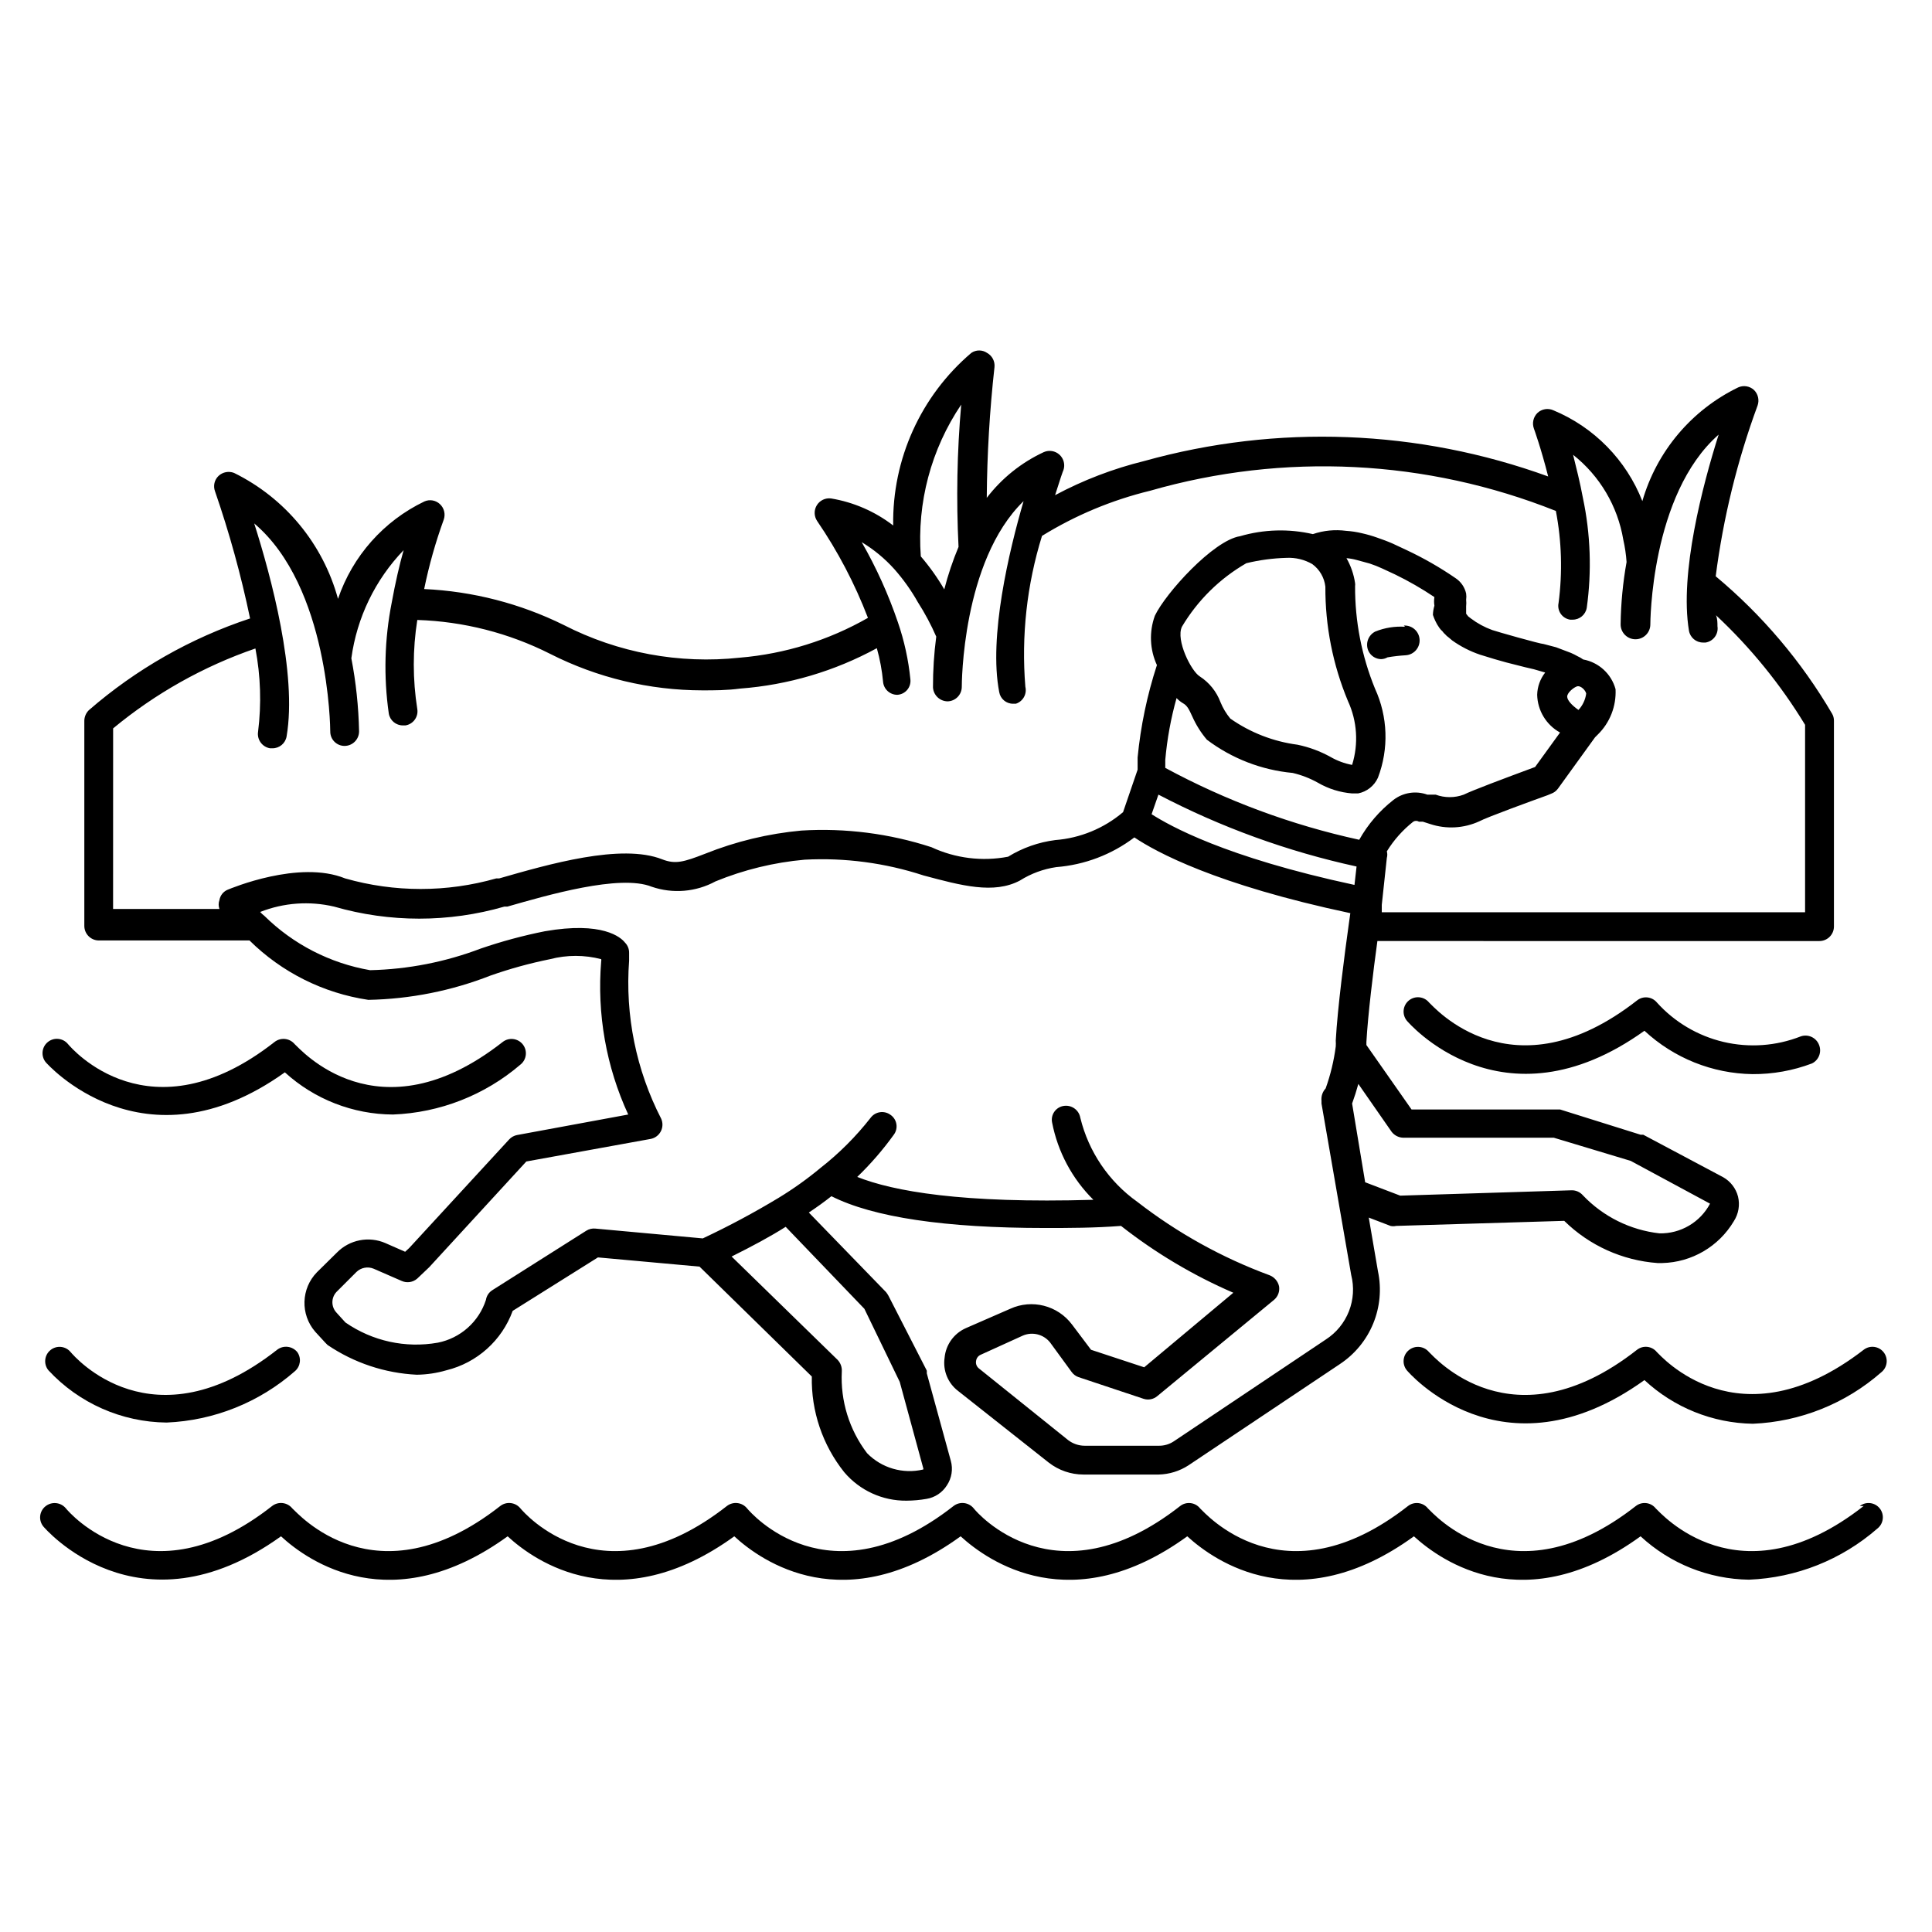 <?xml version="1.0" encoding="UTF-8"?>
<!-- Uploaded to: SVG Repo, www.svgrepo.com, Generator: SVG Repo Mixer Tools -->
<svg fill="#000000" width="800px" height="800px" version="1.1" viewBox="144 144 512 512" xmlns="http://www.w3.org/2000/svg">
 <g>
  <path d="m170.21 393.23h39.91c8.555 8.461 19.586 13.977 31.488 15.742 11.109-0.211 22.09-2.398 32.434-6.457 5.141-1.805 10.402-3.25 15.742-4.328 4.441-1.156 9.102-1.156 13.539 0 0.047 0.18 0.047 0.371 0 0.551-1.156 13.934 1.312 27.926 7.164 40.621l-29.441 5.434v-0.004c-0.816 0.156-1.562 0.57-2.125 1.184l-26.449 28.734-1.102 1.023-5.195-2.281v-0.004c-4.41-1.926-9.551-0.922-12.91 2.519l-5.273 5.195c-4.219 4.328-4.426 11.168-0.473 15.742l2.676 2.914 0.629 0.629c7.004 4.734 15.172 7.457 23.617 7.871 2.664-0.031 5.312-0.43 7.871-1.18 8.113-1.992 14.695-7.894 17.555-15.742l22.594-14.168 26.922 2.441 29.758 29.125v-0.004c-0.191 9.191 2.848 18.16 8.578 25.348 4.109 4.859 10.172 7.629 16.531 7.559 1.77-0.012 3.531-0.168 5.273-0.473 2.25-0.363 4.231-1.684 5.434-3.621 1.262-1.902 1.633-4.258 1.023-6.457l-6.375-23.223v0.004c0.027-0.238 0.027-0.477 0-0.711l-10.156-19.836c-0.184-0.332-0.395-0.648-0.629-0.945l-20.469-21.098c2.125-1.418 4.094-2.832 5.984-4.328 11.098 5.59 30.07 8.422 56.602 8.422 6.297 0 13.066 0 20.152-0.551h-0.004c9.113 7.16 19.117 13.113 29.758 17.711l-23.617 19.758-14.09-4.644-5.039-6.691v0.004c-3.797-5.07-10.613-6.809-16.375-4.176l-11.727 5.117c-3.184 1.395-5.359 4.41-5.668 7.875-0.492 3.379 0.895 6.754 3.621 8.816l24.008 18.973v-0.004c2.613 2.031 5.824 3.141 9.133 3.148h19.996c2.797-0.066 5.523-0.91 7.871-2.438l40.148-26.844h-0.004c3.949-2.613 7.019-6.352 8.816-10.73s2.238-9.199 1.262-13.832l-2.441-14.25 5.746 2.203v0.004c0.492 0.113 1.004 0.113 1.496 0l44.555-1.34h0.004c6.652 6.539 15.414 10.5 24.715 11.18h1.262c7.812-0.184 14.984-4.375 18.973-11.098 1.25-1.934 1.652-4.301 1.102-6.535-0.566-2.168-1.984-4.016-3.938-5.117l-21.176-11.258h-0.707l-21.336-6.691h-39.359l-11.965-17.082v-0.789c0.395-7.086 1.812-18.812 2.914-26.766l117.13 0.004c2.133 0 3.859-1.727 3.859-3.859v-54.551c0.004-0.637-0.16-1.262-0.473-1.812-8.098-13.844-18.539-26.176-30.859-36.445 1.988-15.457 5.711-30.641 11.102-45.266 0.5-1.434 0.133-3.023-0.945-4.094-1.125-1.047-2.766-1.324-4.172-0.707-12.371 5.984-21.613 16.945-25.426 30.148-4.277-10.902-12.801-19.598-23.617-24.086-1.406-0.617-3.047-0.34-4.172 0.707-1.109 1.082-1.48 2.715-0.945 4.172 0 0 1.891 5.195 3.777 12.676v-0.004c-34.387-12.492-71.816-13.922-107.06-4.09-8.219 2.019-16.152 5.059-23.617 9.051 1.258-4.016 2.125-6.535 2.203-6.613h0.004c0.504-1.449 0.102-3.062-1.023-4.102-1.129-1.043-2.769-1.316-4.172-0.699-5.949 2.758-11.133 6.918-15.117 12.121 0.086-11.57 0.77-23.133 2.047-34.637 0.164-1.539-0.613-3.027-1.969-3.777-1.258-0.859-2.914-0.859-4.172 0-13.387 11.387-20.984 28.164-20.703 45.738-4.812-3.703-10.461-6.164-16.453-7.164-1.504-0.199-2.984 0.504-3.781 1.793-0.801 1.293-0.766 2.93 0.082 4.188 5.473 8.004 9.988 16.613 13.461 25.664-10.406 5.945-21.984 9.543-33.926 10.547-16.074 1.738-32.301-1.273-46.684-8.656-11.539-5.699-24.141-8.941-36.996-9.527 1.277-6.258 3.016-12.414 5.195-18.418 0.5-1.449 0.098-3.055-1.023-4.094-1.102-1.035-2.711-1.312-4.094-0.711-10.801 5.172-19.059 14.48-22.91 25.82-3.977-14.559-14.008-26.711-27.551-33.375-1.402-0.543-2.992-0.238-4.094 0.785-1.113 1.047-1.484 2.664-0.945 4.094 3.809 11.023 6.914 22.277 9.289 33.691-15.719 5.195-30.246 13.465-42.742 24.324-0.734 0.734-1.16 1.719-1.184 2.758v54.395c0 2.129 1.727 3.859 3.859 3.859zm212.23 116.98 6.219 22.828c0.07 0.121 0.07 0.273 0 0.395-5.375 1.266-11.023-0.379-14.879-4.328-4.719-6.203-7.086-13.871-6.691-21.648 0.074-1.133-0.324-2.246-1.102-3.07l-28.102-27.395c5.512-2.754 10.234-5.273 14.328-7.871l20.859 21.727zm112.96-11.258-40.309 27c-1.164 0.781-2.535 1.191-3.934 1.184h-19.68c-1.594 0-3.144-0.527-4.41-1.496l-23.617-18.973c-0.605-0.457-0.91-1.215-0.785-1.969 0.074-0.719 0.52-1.348 1.18-1.652l11.258-5.117c2.523-1.062 5.445-0.32 7.164 1.812l5.746 7.871c0.453 0.621 1.086 1.086 1.809 1.34l17.238 5.746h0.004c1.246 0.406 2.617 0.141 3.621-0.711l30.938-25.504c1.059-0.883 1.57-2.262 1.336-3.621-0.301-1.332-1.246-2.422-2.519-2.914-12.602-4.648-24.414-11.207-35.027-19.441-7.551-5.371-12.918-13.277-15.117-22.281-0.359-2.078-2.324-3.481-4.406-3.148-1.004 0.152-1.902 0.711-2.484 1.547-0.582 0.832-0.793 1.867-0.586 2.863 1.508 7.766 5.32 14.898 10.941 20.469-34.875 1.023-53.059-2.281-62.582-6.062 3.555-3.43 6.797-7.168 9.684-11.18 0.605-0.805 0.855-1.824 0.691-2.82s-0.727-1.883-1.559-2.453c-1.676-1.234-4.031-0.883-5.273 0.785-3.879 4.961-8.348 9.43-13.305 13.305-3.477 2.891-7.16 5.519-11.02 7.871-6.527 3.945-13.254 7.543-20.152 10.785l-28.418-2.598c-0.855-0.098-1.715 0.098-2.441 0.551l-24.875 15.742v0.004c-0.934 0.566-1.566 1.52-1.734 2.598-0.922 2.852-2.59 5.41-4.832 7.402-2.242 1.992-4.977 3.352-7.918 3.934-8.547 1.516-17.348-0.41-24.484-5.356l-2.363-2.598h0.004c-1.461-1.547-1.461-3.961 0-5.508l5.273-5.273c1.215-1.172 3.008-1.512 4.566-0.867l7.398 3.227c1.395 0.637 3.031 0.391 4.172-0.629l3.148-2.992 25.742-28.023 32.984-5.984c1.148-0.23 2.125-0.973 2.664-2.016 0.535-1.039 0.566-2.266 0.09-3.336-6.641-12.91-9.582-27.402-8.5-41.879v-2.047c0.023-1.031-0.375-2.027-1.102-2.754-1.102-1.418-5.984-5.668-21.254-2.992-5.738 1.145-11.391 2.672-16.926 4.566-9.391 3.574-19.32 5.519-29.363 5.746-10.594-1.832-20.371-6.856-28.023-14.406-0.406-0.301-0.773-0.645-1.102-1.023 6.234-2.457 13.074-2.953 19.602-1.418 14.734 4.254 30.371 4.254 45.105 0h0.789c10.469-2.992 29.836-8.66 38.258-5.273h-0.004c5.594 1.918 11.734 1.406 16.926-1.418 7.539-3.09 15.5-5.023 23.617-5.746 10.664-0.562 21.34 0.852 31.488 4.172 9.996 2.676 18.656 5.039 25.586 1.34h-0.004c2.922-1.836 6.191-3.043 9.605-3.543 7.512-0.59 14.699-3.32 20.703-7.871 5.746 3.856 21.57 12.516 57.23 20.074l-0.395 2.832c-1.102 7.871-2.992 22.277-3.465 30.938 0.039 0.523 0.039 1.051 0 1.574-0.496 3.785-1.391 7.504-2.676 11.098-0.832 0.891-1.234 2.098-1.102 3.309v0.707l7.871 45.422c0.812 3.191 0.602 6.555-0.598 9.617-1.203 3.062-3.332 5.676-6.094 7.465zm28.34-192-0.004 0.004c0.176 0.535 0.387 1.062 0.629 1.574 0.305 0.664 0.672 1.297 1.105 1.887 0.219 0.324 0.484 0.613 0.785 0.867 0.219 0.324 0.484 0.617 0.789 0.867 0.223 0.273 0.488 0.512 0.785 0.707l1.023 0.867c2.266 1.617 4.762 2.891 7.398 3.777l3.856 1.18 3.07 0.867 4.961 1.258 2.363 0.551 2.992 0.867c-1.328 1.688-2.074 3.758-2.125 5.902 0.098 4.176 2.406 7.984 6.059 10l-6.613 9.133c-8.5 3.148-16.688 6.219-18.895 7.32h0.004c-2.414 0.891-5.066 0.891-7.477 0h-2.207c-3.035-1.094-6.422-0.559-8.973 1.414-3.688 2.883-6.766 6.469-9.055 10.551-17.941-3.91-35.246-10.32-51.402-19.051v-2.125c0.488-5.539 1.488-11.02 2.992-16.375 0.488 0.52 1.043 0.969 1.652 1.34 1.18 0.629 1.652 1.652 2.519 3.543 0.988 2.219 2.285 4.285 3.856 6.141 6.617 4.996 14.496 8.051 22.75 8.816 2.34 0.551 4.594 1.426 6.691 2.598 2.766 1.609 5.863 2.578 9.055 2.832h1.574c2.328-0.453 4.297-2.008 5.273-4.172 2.918-7.66 2.633-16.168-0.789-23.617-3.523-8.617-5.316-17.848-5.273-27.156 0.039-0.262 0.039-0.527 0-0.789-0.34-2.328-1.113-4.57-2.281-6.613 0.902 0.074 1.801 0.234 2.676 0.473l3.465 0.945c1.152 0.379 2.285 0.824 3.383 1.34l3.387 1.574c3.598 1.75 7.07 3.75 10.391 5.981-0.121 0.758-0.121 1.527 0 2.285-0.238 0.793-0.371 1.613-0.395 2.441zm38.574 25.191c-1.812-1.258-2.992-2.598-2.992-3.543 0-0.945 1.496-2.281 2.519-2.676 1.023-0.395 2.363 1.023 2.519 1.891h-0.004c-0.219 1.621-0.934 3.133-2.047 4.328zm-111.32 22.438c16.574 8.664 34.234 15.07 52.508 19.051l-0.551 4.879c-34.48-7.398-49.043-15.742-53.766-18.734zm40.777-61.086v-0.004c1.945 1.422 3.199 3.594 3.465 5.984-0.055 10.402 1.98 20.707 5.984 30.309 2.449 5.309 2.84 11.34 1.102 16.922-2.023-0.375-3.969-1.094-5.746-2.125-2.734-1.508-5.68-2.598-8.738-3.227-6.402-0.84-12.508-3.219-17.793-6.926-1.082-1.305-1.957-2.766-2.598-4.332-1.051-2.816-2.981-5.219-5.508-6.848-2.281-1.418-6.375-9.605-4.723-13.145h-0.004c4.152-6.992 10.035-12.797 17.082-16.848 3.484-0.844 7.047-1.32 10.629-1.418 2.394-0.121 4.773 0.453 6.848 1.652zm24.008 152.01h39.988l20.387 6.141 21.023 11.336c-1.281 2.422-3.211 4.441-5.574 5.828-2.363 1.391-5.066 2.098-7.809 2.043-7.742-0.867-14.934-4.434-20.309-10.078-0.75-0.867-1.844-1.359-2.992-1.336l-45.422 1.418-9.289-3.543-3.461-20.863c0.629-1.73 1.18-3.465 1.652-5.195l8.816 12.676c0.715 0.938 1.812 1.516 2.992 1.574zm-117.05-194.28c-1.102 12.535-1.336 25.137-0.707 37.707-1.531 3.656-2.793 7.418-3.781 11.254-1.801-3.094-3.883-6.019-6.219-8.738-1.043-14.227 2.727-28.395 10.707-40.223zm-224.75 85.805c11.191-9.27 23.965-16.445 37.707-21.176 1.387 7.266 1.625 14.703 0.707 22.039-0.332 2.086 1.07 4.047 3.152 4.41h0.629c1.863 0.027 3.469-1.312 3.777-3.148 2.832-16.609-4.094-42.352-8.582-56.441 19.836 16.766 20.152 54.316 20.152 55.105l0.004-0.004c-0.023 1.016 0.367 2 1.078 2.723 0.711 0.727 1.684 1.137 2.699 1.137 2.129 0 3.856-1.727 3.856-3.859-0.133-6.5-0.82-12.977-2.047-19.363 1.465-10.777 6.316-20.812 13.855-28.656-1.102 3.856-2.203 8.66-3.148 13.855-1.922 9.699-2.188 19.652-0.785 29.441 0.309 1.84 1.914 3.176 3.777 3.148h0.629c0.992-0.152 1.883-0.699 2.473-1.512 0.594-0.812 0.836-1.824 0.676-2.816-1.242-7.824-1.242-15.793 0-23.617 12.242 0.391 24.254 3.453 35.188 8.973 12.516 6.352 26.352 9.668 40.383 9.684 3.148 0 6.453 0 9.996-0.473h0.004c12.691-0.957 25.035-4.609 36.211-10.703 0.82 2.906 1.371 5.883 1.652 8.895 0.164 1.961 1.809 3.469 3.777 3.461 1.012-0.059 1.957-0.527 2.613-1.301 0.652-0.773 0.961-1.781 0.852-2.789-0.512-5.152-1.621-10.223-3.305-15.117-2.508-7.379-5.723-14.496-9.605-21.254 3.227 1.949 6.144 4.363 8.66 7.164 2.375 2.684 4.461 5.613 6.219 8.738 1.863 2.91 3.496 5.965 4.879 9.133-0.586 4.461-0.875 8.957-0.863 13.461 0.121 2.051 1.801 3.66 3.856 3.699 2.102-0.043 3.781-1.758 3.777-3.859 0-0.395 0-33.297 16.375-49.199-3.856 13.227-9.289 35.977-6.453 50.617 0.309 1.793 1.879 3.098 3.699 3.07h0.707c1.887-0.605 2.984-2.562 2.519-4.488-1.102-13.488 0.395-27.062 4.41-39.988 8.859-5.469 18.531-9.508 28.652-11.965 35.445-10.191 73.273-8.309 107.53 5.352 1.543 8.043 1.781 16.285 0.711 24.402-0.207 0.996 0.004 2.031 0.586 2.867 0.582 0.832 1.477 1.391 2.484 1.543h0.629c1.863 0.027 3.469-1.312 3.777-3.148 1.348-9.695 1.004-19.551-1.023-29.129-0.789-4.25-1.73-7.871-2.598-11.414 7.078 5.594 11.82 13.617 13.305 22.516 0.441 1.941 0.73 3.918 0.867 5.902-0.98 5.461-1.508 10.988-1.578 16.531 0 2.176 1.766 3.938 3.938 3.938 2.176 0 3.938-1.762 3.938-3.938 0 0 0-34.402 18.105-50.301-4.25 13.383-10.391 36.762-7.871 51.957 0.309 1.836 1.914 3.172 3.777 3.148h0.629c0.992-0.156 1.883-0.699 2.473-1.512 0.594-0.812 0.836-1.828 0.676-2.82 0-0.945 0-1.969-0.395-2.914v0.004c9.164 8.559 17.109 18.332 23.617 29.047v49.672h-112.18v-1.969l1.34-12.438c0.16-0.566 0.16-1.164 0-1.73 1.852-3.016 4.227-5.68 7.004-7.871 0.457-0.285 1.039-0.285 1.496 0h1.023l1.969 0.629c4.262 1.41 8.902 1.156 12.988-0.711 2.047-1.102 14.168-5.512 18.105-6.926l0.945-0.395c0.727-0.25 1.355-0.719 1.809-1.336l9.84-13.617 0.711-0.711c3.227-3.152 4.945-7.539 4.723-12.043-1.109-4.055-4.445-7.117-8.582-7.875-0.465-0.34-0.969-0.629-1.496-0.863-0.559-0.32-1.137-0.609-1.73-0.867l-3.938-1.496-3.305-0.867c-0.867 0-12.516-3.305-13.617-3.699-2.031-0.734-3.941-1.77-5.668-3.07l-0.707-0.551h-0.004l-0.551-0.707v-0.629-0.629-0.711c0.062-0.574 0.062-1.156 0-1.73 0.078-0.551 0.078-1.105 0-1.652-0.375-1.684-1.391-3.152-2.832-4.094-4.098-2.816-8.414-5.289-12.91-7.402l-3.699-1.73c-1.418-0.629-2.754-1.102-4.094-1.574-1.34-0.477-2.707-0.871-4.094-1.18-1.371-0.332-2.766-0.543-4.172-0.633-2.969-0.395-5.984-0.098-8.816 0.867-6.371-1.469-13.012-1.277-19.289 0.551-7.086 1.102-19.758 15.113-22.594 21.098h0.004c-1.543 4.258-1.344 8.953 0.551 13.066-2.598 7.949-4.312 16.16-5.117 24.484v3.227l-3.856 11.258h-0.004c-5.055 4.293-11.336 6.883-17.949 7.398-4.438 0.562-8.703 2.066-12.516 4.41-6.867 1.312-13.973 0.43-20.309-2.519-11.113-3.625-22.812-5.121-34.48-4.41-8.754 0.805-17.344 2.871-25.504 6.141-5.668 2.203-7.871 2.832-11.336 1.496-10.863-4.328-30.309 1.34-43.219 5.039h-0.789 0.004c-13.098 3.738-26.977 3.738-40.07 0-12.203-4.961-30.309 2.676-31.094 2.992v-0.004c-1.164 0.477-1.996 1.52-2.203 2.758-0.277 0.762-0.277 1.598 0 2.359h-28.184z"/>
  <path d="m516.35 310.1c-2.688-0.172-5.375 0.258-7.871 1.258-1.918 0.953-2.719 3.258-1.812 5.195 0.617 1.27 1.895 2.09 3.305 2.125 0.609-0.008 1.207-0.172 1.734-0.473 1.59-0.273 3.191-0.457 4.801-0.551 2.176-0.129 3.832-1.996 3.699-4.172-0.129-2.172-1.996-3.828-4.172-3.699z"/>
  <path d="m219.49 428.18c7.84 7.148 18.051 11.129 28.656 11.18 12.426-0.473 24.328-5.133 33.77-13.227 1.652-1.305 1.934-3.699 0.629-5.352s-3.699-1.934-5.352-0.629c-33.141 25.977-53.844 1.574-55.105 0.551-1.34-1.605-3.715-1.848-5.352-0.551-33.062 25.898-53.766 1.652-54.711 0.551-1.324-1.633-3.723-1.879-5.352-0.551-1.633 1.324-1.879 3.723-0.551 5.352 0 0 25.738 29.598 63.367 2.676z"/>
  <path d="m637.89 543.11c-33.141 25.977-53.922 1.652-55.105 0.629-1.289-1.621-3.637-1.898-5.273-0.629-33.141 25.977-53.922 1.652-55.105 0.629h0.004c-1.289-1.621-3.641-1.898-5.277-0.629-33.141 25.977-53.922 1.652-55.105 0.629h0.004c-1.289-1.621-3.641-1.898-5.277-0.629-33.141 25.977-53.922 1.652-54.711 0.629h0.004c-1.32-1.629-3.695-1.91-5.356-0.629-33.141 25.977-53.844 1.652-54.711 0.629-1.316-1.629-3.691-1.91-5.352-0.629-33.141 25.977-53.844 1.652-54.711 0.629-1.316-1.629-3.695-1.91-5.352-0.629-33.141 25.977-53.844 1.652-55.105 0.629-1.316-1.629-3.695-1.91-5.352-0.629-33.062 25.977-53.844 1.652-54.711 0.551-1.363-1.578-3.734-1.789-5.356-0.473-0.789 0.633-1.289 1.555-1.395 2.559-0.102 1.008 0.203 2.012 0.844 2.793 0 0 25.031 29.836 62.977 2.598 7.242 6.691 29.363 22.199 60.062 0 7.242 6.691 29.363 22.199 60.062 0 7.242 6.691 29.363 22.199 59.984 0 7.32 6.691 29.441 22.199 60.062 0 7.32 6.691 29.441 22.199 60.062 0 7.32 6.691 29.441 22.199 60.062 0h0.008c7.828 7.246 18.062 11.34 28.73 11.492 12.547-0.504 24.547-5.281 34.008-13.539 1.652-1.281 1.953-3.66 0.668-5.312-1.281-1.652-3.66-1.953-5.312-0.668z"/>
  <path d="m583.1 502.34c-1.289-1.621-3.641-1.902-5.273-0.633-33.141 25.977-53.844 1.73-55.105 0.629v0.004c-1.324-1.633-3.723-1.879-5.352-0.551-1.633 1.324-1.879 3.723-0.551 5.352 0 0 25.031 29.836 62.977 2.598 7.816 7.273 18.055 11.398 28.73 11.57 12.559-0.527 24.559-5.332 34.008-13.617 1.652-1.281 1.953-3.66 0.668-5.312-1.281-1.652-3.66-1.953-5.312-0.672-33.219 25.664-53.922 1.34-54.789 0.633z"/>
  <path d="m626.08 420.94c-0.738-1.957-2.902-2.973-4.879-2.281-6.512 2.555-13.645 3.062-20.453 1.461-6.805-1.605-12.961-5.246-17.648-10.438-1.312-1.594-3.66-1.836-5.273-0.551-33.141 25.898-53.922 1.574-55.105 0.551-1.324-1.629-3.723-1.875-5.352-0.551-1.633 1.328-1.879 3.723-0.551 5.356 0 0 25.031 29.836 62.977 2.676 7.797 7.246 18.008 11.344 28.652 11.492 5.379 0.031 10.715-0.93 15.746-2.832 1.805-0.887 2.625-3.012 1.887-4.883z"/>
  <path d="m188.16 520.99c12.555-0.527 24.555-5.336 34.004-13.621 1.477-1.266 1.75-3.445 0.633-5.035-1.32-1.629-3.695-1.91-5.356-0.633-33.062 25.977-53.766 1.73-54.711 0.629v0.004c-1.324-1.633-3.723-1.879-5.352-0.551-1.629 1.324-1.879 3.723-0.551 5.352 8.094 8.73 19.426 13.742 31.332 13.855z"/>
 </g>
</svg>